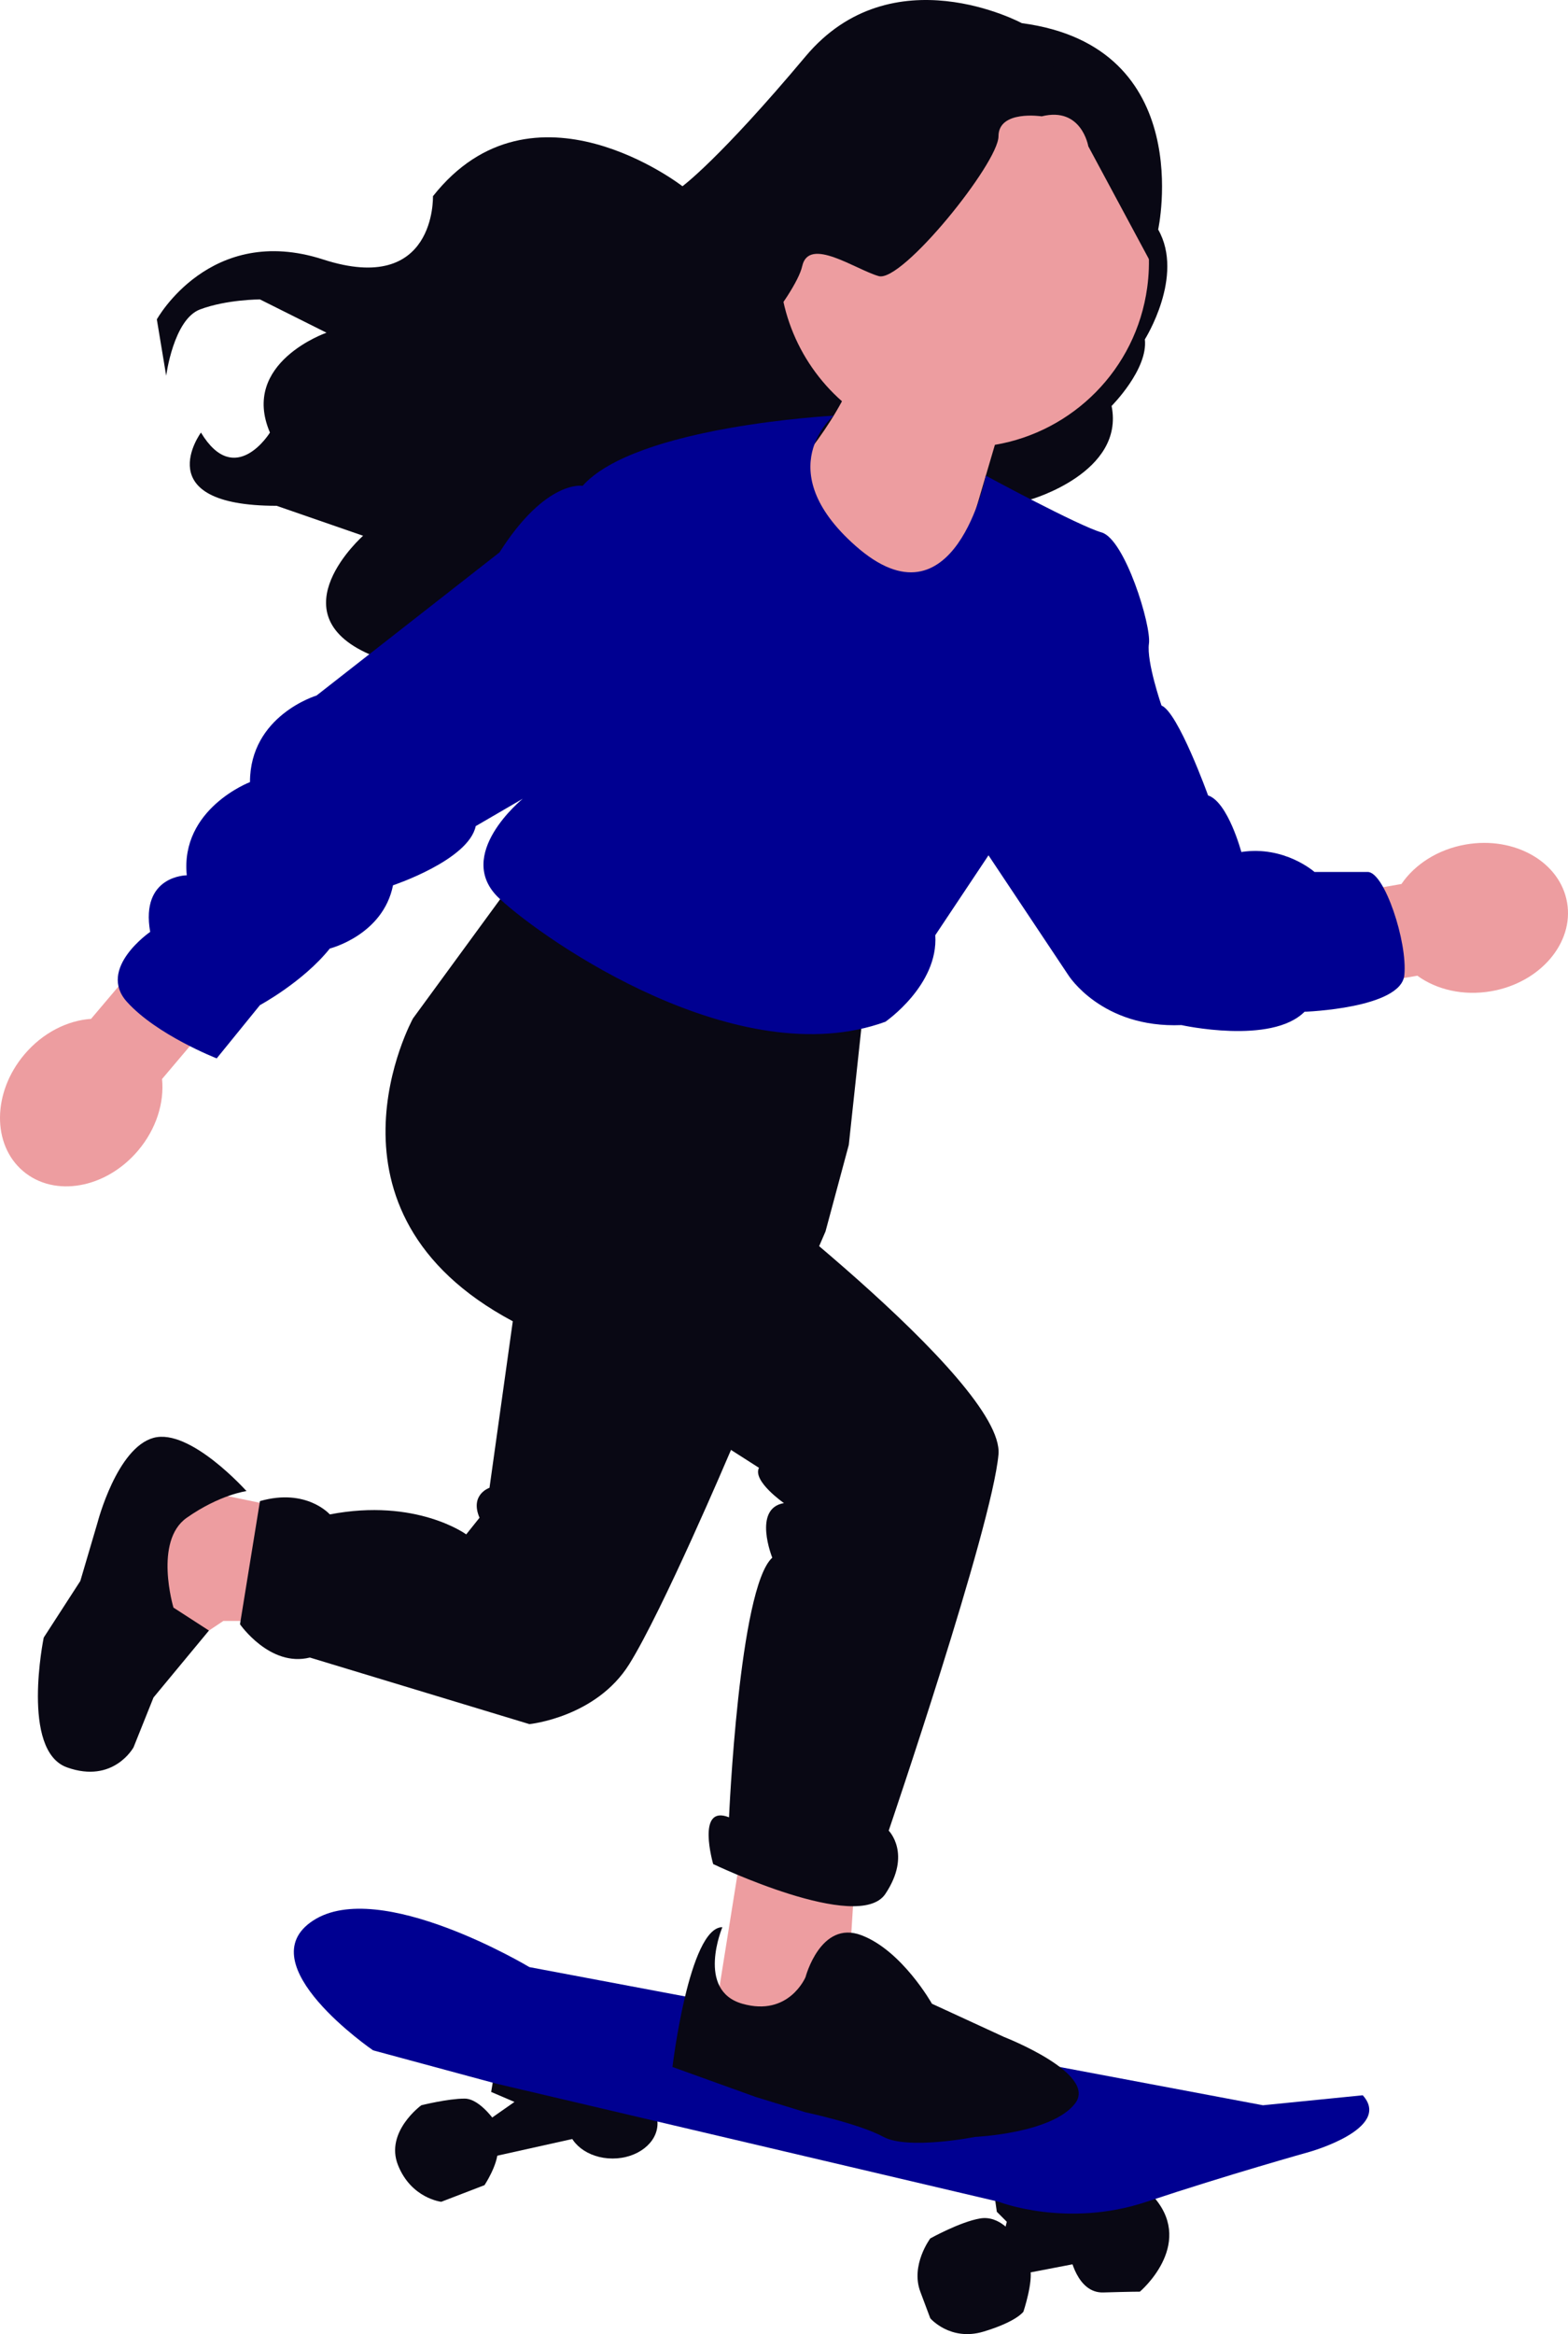 <svg xmlns="http://www.w3.org/2000/svg" width="471.341" height="701.199" viewBox="0 0 471.341 701.199" xmlns:xlink="http://www.w3.org/1999/xlink" role="img" artist="Katerina Limpitsouni" source="https://undraw.co/"><polygon points="148.644 622.451 147.644 628.451 154.644 631.451 144.644 638.451 145.644 648.451 172.644 642.451 182.644 639.451 181.644 629.451 148.644 622.451" fill="#090814"/><path d="M149.644,638.451s-5-8-10-8c-5,0-13,2-13,2,0,0-11,8-7,18,4,10,13,11,13,11l13-5s4-6,4-10.5v-7.5Z" fill="#090814"/><ellipse cx="184.144" cy="637.951" rx="13.5" ry="10.5" fill="#090814"/><polygon points="298.644 657.451 299.644 664.451 302.644 667.451 301.644 671.451 305.644 683.451 331.644 678.451 329.644 660.451 298.644 657.451" fill="#090814"/><path d="M304.644,671.451s-4-6-10-5-15,6-15,6c0,0-6,8-3,16l3,8s6,7,16,4,12-6,12-6c0,0,3-9,2-13s-5-10-5-10Z" fill="#090814"/><path d="M321.644,677.451s2,11.479,10,11.239,11-.239,11-.239c0,0,16.304-13.757,4.652-27.879-11.652-14.121-23.652,1.879-23.652,1.879l-2,15Z" fill="#090814"/><path d="M159.144,590.951s-45-27-65-14,18,39,18,39l37,10,151.034,35.485s20.466,8.015,44.466.015,49-15,49-15c0,0,25-7,16-17l-30,3-220.5-41.5Z" fill="#000091"/><polygon points="223.144 553.951 215.144 603.951 239.144 611.951 255.144 592.951 257.144 560.951 223.144 553.951" fill="#ed9da0"/><polygon points="90.144 453.951 61.144 447.951 40.144 456.951 44.144 492.951 55.144 494.951 67.144 486.951 83.144 486.951 90.144 453.951" fill="#ed9da0"/><path d="M421.272,265.566l-47.185,8.185,4.779,27.55,47.185-8.185c5.754,4.188,13.799,6.12,22.205,4.662,14.708-2.551,24.92-14.487,22.808-26.659-2.111-12.172-15.746-19.972-30.455-17.42-8.406,1.458-15.33,5.987-19.337,11.868Z" fill="#ed9da0"/><path d="M48.713,324.147l30.939-36.554-21.343-18.064-30.939,36.554c-7.1.48-14.511,4.16-20.022,10.672-9.644,11.394-9.818,27.101-.388,35.083,9.43,7.981,24.892,5.214,34.536-6.18,5.512-6.512,7.916-14.429,7.217-21.511Z" fill="#ed9da0"/><path d="M154.144,264.951l-30,41s-32,57.959,30,90.979l-7,50.021s-6,2-3,9l-4,5s-15-11-41-6c0,0-7-8-21-4l-6,37s9,13,21,10l66,20s20-2,30-18,30-63,30-63l29-67,7-26,3.757-34.894-104.757-44.106Z" fill="#090814"/><path d="M214.379,348.716s87.765,66.235,85.765,88.235-33,113-33,113c0,0,7,7-1,19s-51.765-8.963-51.765-8.963c0,0-5.235-18.037,4.765-14.037,0,0,3-69,13-78,0,0-5.98-14.799,3.51-16.399,0,0-9.51-6.601-7.51-10.601l-86-55" fill="#090814"/><path d="M307.144,6.951s-39-21-65,10c-26,31-37,39-37,39,0,0-45-35-75,3,0,0,1,30-33,19s-50,18-50,18l2.811,16.929s2.189-16.929,10.189-19.929,18-3,18-3l20,10s-26,9-17,30c0,0-10.475,17-20.737,0,0,0-16.263,22,22.737,22l26,9s-26.259,23.184,1.871,35.592,1.652,5.954,1.652,5.954l197.208-52.464s28.269-8.081,24.269-28.081c0,0,11-11,10-20,0,0,12-19,4-33,0,0,12-55-41-62Z" fill="#090814"/><path d="M344.848,86.398c4.177-30.401-17.081-58.433-47.483-62.61-30.401-4.177-58.433,17.081-62.61,47.483-2.633,19.161,4.845,37.375,18.341,49.274-8.598,15.971-22.372,29.291-22.372,29.291l48.037,52.662,20.306-68.865c23.311-3.935,42.393-22.576,45.782-47.234Z" fill="#ed9da0"/><path d="M250.604,124.88s-59.46,3.072-75.46,21.072c0,0-11-2-25,20l-55,43s-20,6-20,26c0,0-21,8-19,28,0,0-14,0-11,17,0,0-16,11-7,21s27,17,27,17l13-16s13-7,21-17c0,0,16-4,19-19,0,0,22.713-7.536,24.857-17.768l14.143-8.232s-21,17-7,30,72,53,116,37c0,0,16-11,15-26l16-24,24,36s10,16,34,15c0,0,27,6,37-4,0,0,29-1,30-11s-6-31-11-31h-16s-9-8-22-6c0,0-4-15-10-17,0,0-9-25-14-27,0,0-4.544-13.181-3.772-18.591.772-5.409-7.228-31.409-14.228-33.409s-34.807-17.061-34.807-17.061c0,0-9.364,47.448-39.193,21.061-26-23-6.54-39.072-6.54-39.072Z" fill="#000091"/><path d="M242.144,593.951s4.515-17.196,16.757-12.598c12.243,4.598,21.243,20.598,21.243,20.598l21.709,10s28.291,11,21.291,20c-7,9-30,10-30,10,0,0-20.141,4-27.571,0s-23.429-7.388-23.429-7.388l-15-4.612-25-9s5-42,15-42c0,0-8,19,6,23s19-8,19-8Z" fill="#090814"/><path d="M52.144,482.951s-6-20,4-27,17.953-8,17.953-8c0,0-16.953-19-27.953-16s-16.793,25.339-16.793,25.339l-5.207,17.661-11,17s-7,34,7,39,20-6.033,20-6.033l6-14.967,16.663-20.108-10.662-6.892Z" fill="#090814"/><path d="M313.144,34.951s-13-2-13,6-29,44-36,42-21-12-23-3-22.937,32.929-22.937,32.929l-3.063-44.929,29.518-44.688,51.482-12.312,40,18,9.228,21.547,4.79,36.265-23.018-42.812s-2-12-14-9Z" fill="#090814"/></svg>
